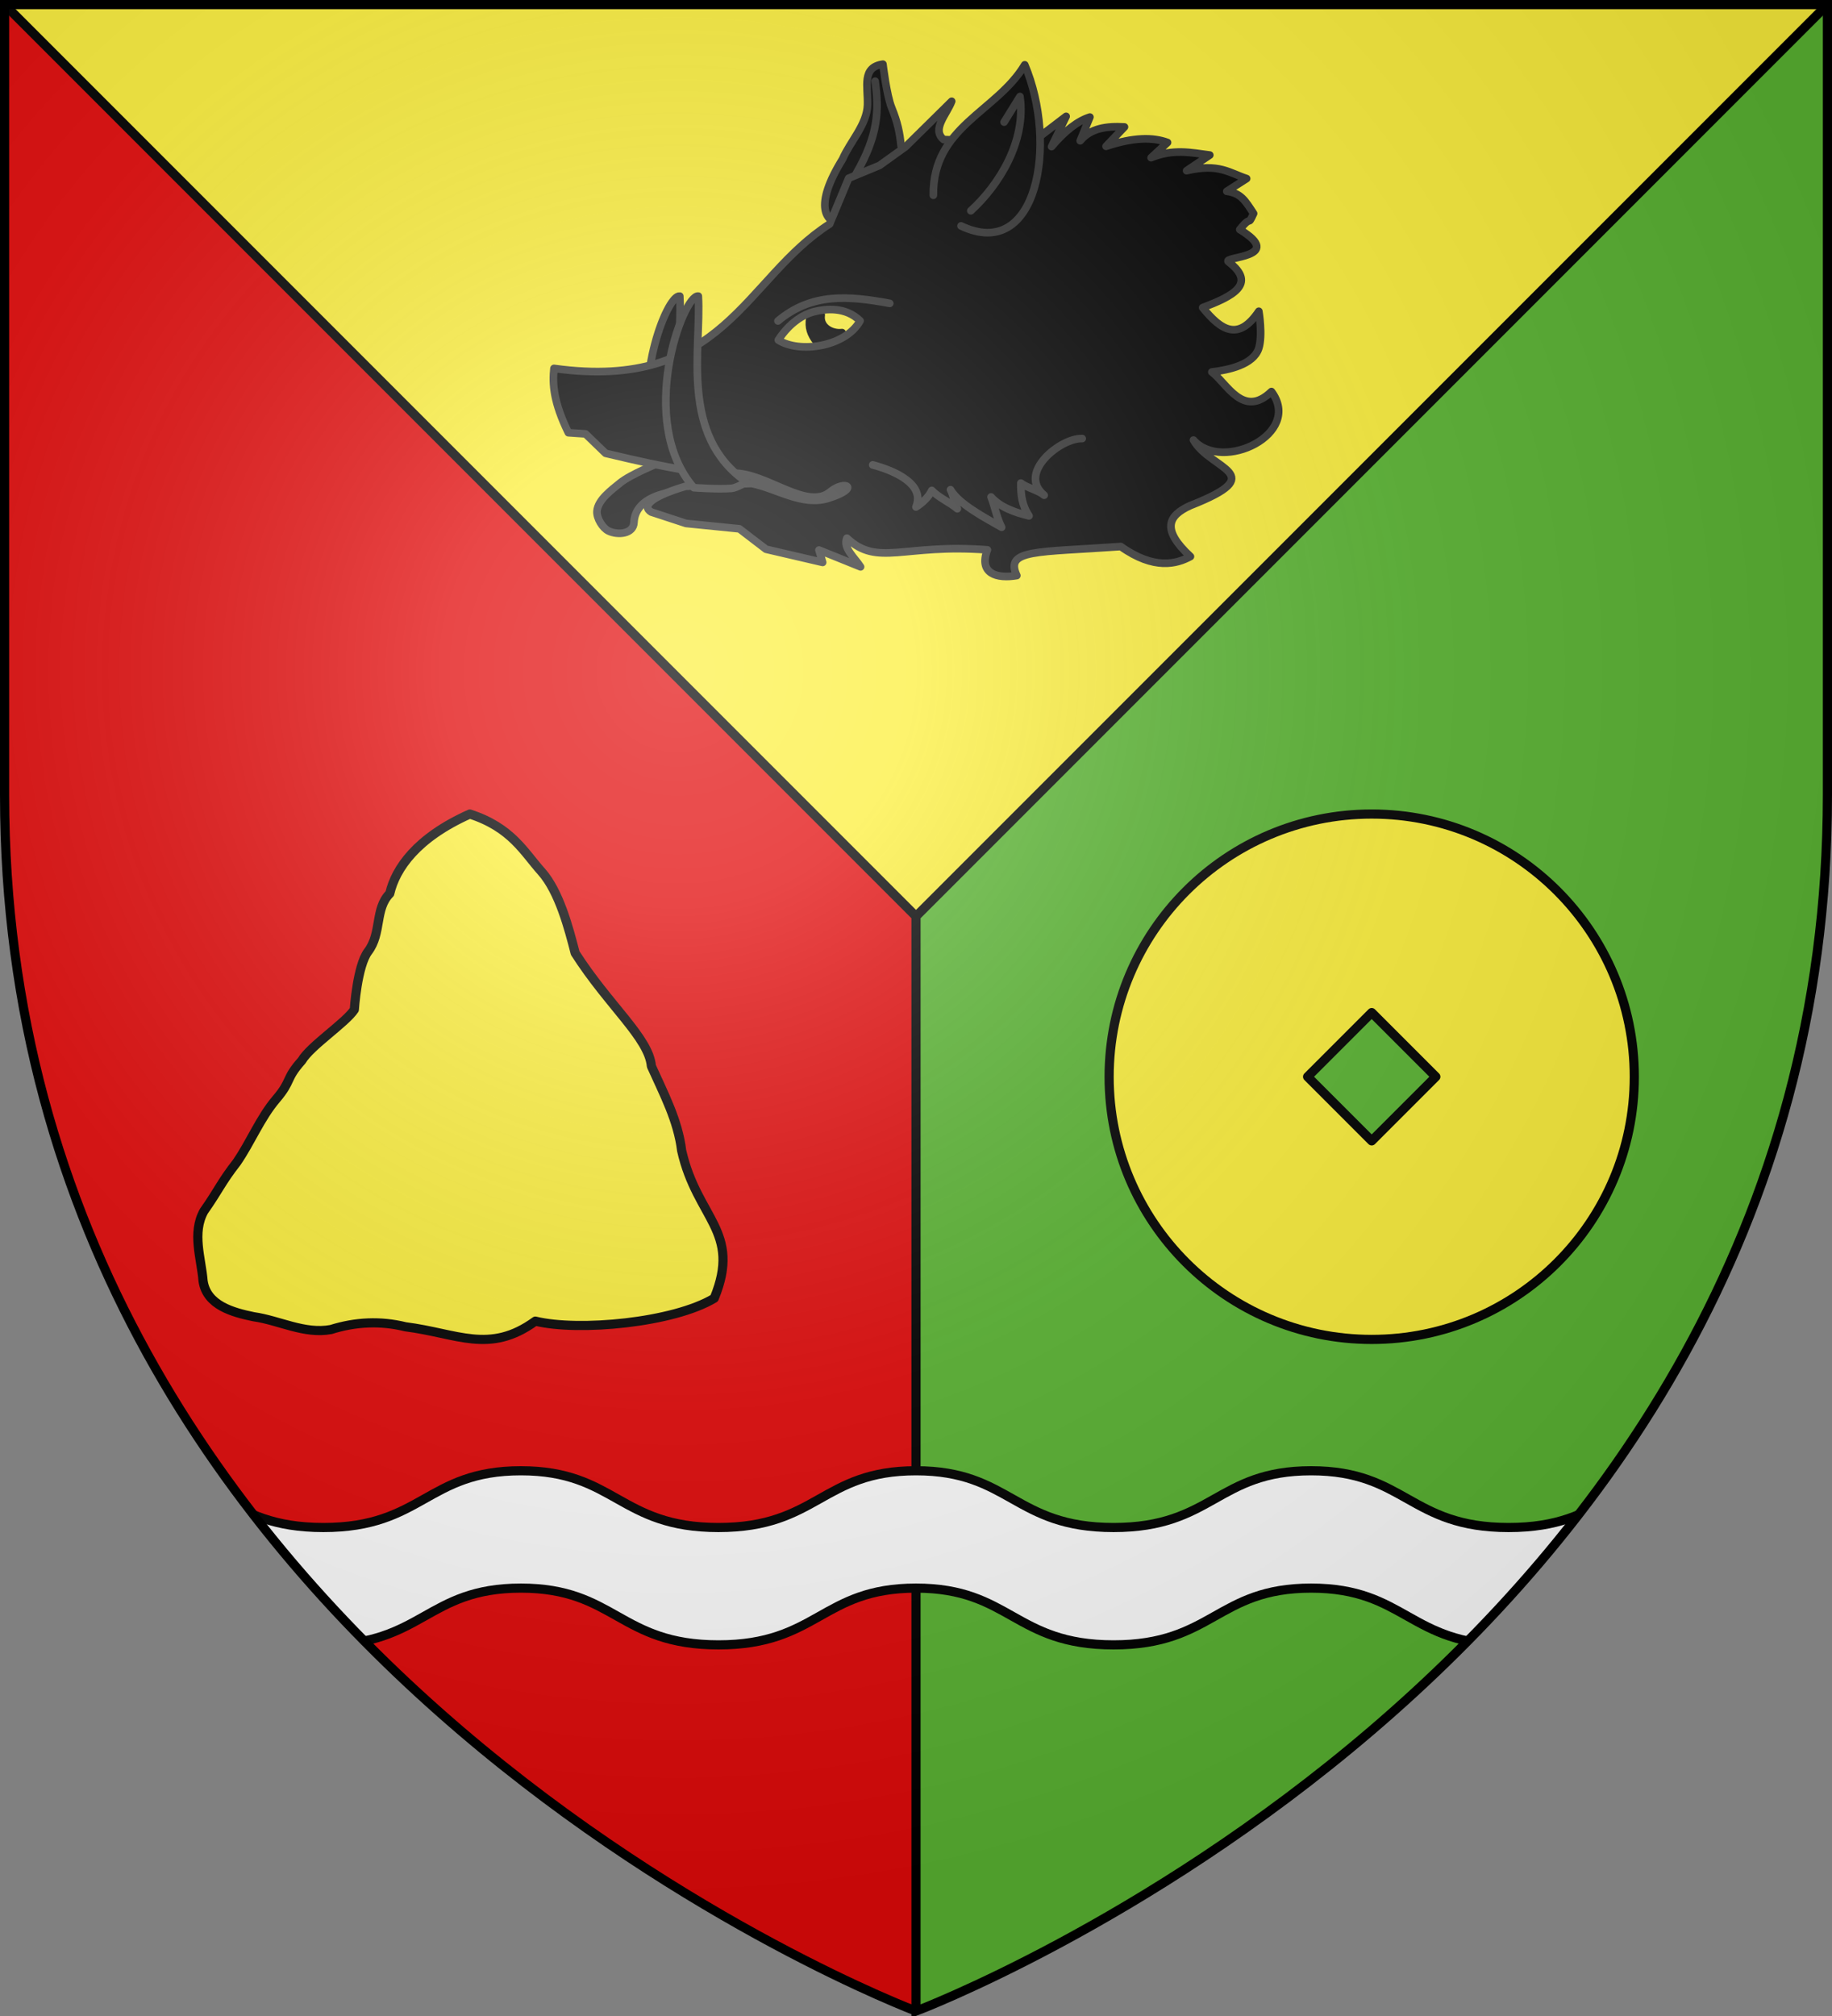 <svg xmlns="http://www.w3.org/2000/svg" width="600" height="660"><rect width="100%" height="100%" fill="#808080" stroke="none"/><clipPath id="a"><path d="M300 658.397S1.5 545.98 1.5 260.277V1.5h597v258.778c0 285.7-298.5 398.12-298.5 398.12"/></clipPath><radialGradient id="b" cx="221.445" cy="226.331" r="300" gradientTransform="matrix(1.353 0 0 1.349 -77.629 -85.747)" gradientUnits="userSpaceOnUse"><stop offset="0" stop-color="#fff" stop-opacity=".314"/><stop offset=".19" stop-color="#fff" stop-opacity=".251"/><stop offset=".6" stop-color="#6b6b6b" stop-opacity=".125"/><stop offset="1" stop-opacity=".125"/></radialGradient><g fill-rule="evenodd"><path fill="#5ab532" d="M300 658.5s298.5-112.32 298.5-397.772V1.5H1.5v259.228C1.5 546.18 300 658.5 300 658.5"/><path fill="#fcef3c" stroke="#000" stroke-linecap="round" stroke-linejoin="round" stroke-width="3" d="M449.25 266.5c-47.485 0-86 38.575-86 86.04s38.515 85.96 86 85.96 86-38.497 86-85.96c0-47.465-38.515-86.04-86-86.04m0 65 21 21-21 21-21-21z"/><path fill="#e20909" d="M1.5 1.5v259.219C1.5 546.17 300 658.5 300 658.5V1.5z"/><g fill="#fcef3c"><path stroke="#000" stroke-linecap="round" stroke-linejoin="round" stroke-width="3" d="M177.327 285.33c5.844 6.59 8.971 18.618 11.047 26.677 10.977 17.185 24.17 27.8 24.964 37.032 4.004 8.94 8.719 17.768 9.908 27.642 5.042 22.35 19.701 26.376 10.679 48.342-13.312 8.03-44.451 10.952-58.583 7.488-15.027 10.93-25.6 3.992-42.558 1.85-8.182-2.023-16.376-1.614-24.38.897-8.697 1.624-16.896-2.99-25.371-4.193-6.712-1.394-15.347-3.67-16.519-11.676-.622-7.54-3.7-15.735.26-22.879 4.844-6.883 5.648-9.416 10.763-15.974 4.576-6.652 7.702-14.576 12.93-20.714s2.88-6.457 8.356-12.59c2.806-4.81 14.403-12.391 17.22-16.695 0 0 .92-14.313 4.495-19.03 4.562-6.018 2.125-13.967 7.112-18.977 1.91-8.248 8.849-18.283 26.217-26.03 13.719 4.429 17.76 12.511 23.46 18.829z"/><path d="M1.5 1.5 300 300 598.5 1.5z"/></g></g><g stroke="#313131" stroke-linecap="round" stroke-linejoin="round" stroke-width="2.5"><path d="M195.521 167.36c-.169 2.305 1.864 5.558 3.776 6.465 3.116 1.478 8.174.98 8.336-2.784.371-8.658 12.093-9.858 12.093-9.858l61.057 7.5 4.2-22.33-68.847 5.074s-9.6 3.851-13.011 6.65c-2.726 2.237-7.328 5.529-7.604 9.283zM275.94 52.1c2.514-5.806 8.016-11.316 8.195-17.8.168-6.08-1.981-12.289 5.035-13.284 0 0 1.222 10.248 2.85 14.23 2.01 4.916 2.676 8.408 3.075 12.382 1.143 3.467 7.36 9.191 7.36 9.191-13.854 20.349-45.24 25.5-26.516-4.719M224.493 138.145c-4.007-13.92-1.185-29.86-1.862-41.198-3.715-.55-13.558 23.26-9.81 44.322z"/><path d="M356.954 38.332c-3.923 1.24-8.12 4.412-12.548 9.66l4.763-9.9-11.565 8.837-28.556-1.241c-4.026-3.338 1.03-8.23 2.637-12.527L296.59 48.037l-8.546 6.135-10.1 4.183-6.24 14.991c-27.893 17.772-34.62 54.988-90.267 47.267-.556 5.094-.172 11.06 4.716 21.05l5.614.389 6.573 6.35c22.122 5.278 31.556 6.82 41.761 6.527 10.77-.31 24.23 12.392 31.82 6.074 4.883-4.063 10.202-1.223-.723 2.155-8.395 2.597-16.693-3.168-25.021-4.887l-21.72.95c-11.098 3.331-14.433 6.435-11.161 8.412l11.382 3.732 17.471 1.755 8.726 6.686 18.552 4.316-1.2-4.046 13.617 5.498c-1.997-3.117-5.83-6.178-4.477-9.391 10.135 9.489 18.459 1.729 46.01 3.823-2.948 7.819 3.112 9.54 9.647 8.416-4.034-8.658 6.526-7.53 34.042-9.498 11.023 7.819 18.367 5.673 22.811 3.273-9.61-8.9-7.29-13.387-.09-16.664 26.74-10.512 6.73-11.559 1.088-21.461 9.422 10.704 35.872-2.041 25.539-15.88-9.274 8.946-14.629-2.773-19.52-6.407 5.506-.665 13.562-2.379 15.329-7.676 1.417-4.252.049-12.2.049-12.2-6.717 9.932-12.391 6.236-18.387-1.196 9.448-3.618 18.074-7.628 8.449-15.005-2.286-1.752 18.96-1.267 3.704-10.554 4.142-5.217 2.333-.531 4.527-5.25-2.814-4.324-4.154-6.64-8.783-7.28l6.497-4.16c-5.468-1.774-9.072-5.093-19.65-2.583l7.583-5.114c-6.098-.81-12.041-2.102-19.206.856l5.37-4.972c-4.78-1.758-11.083-1.764-20.134 1.248l6.025-6.334c-5.849-.336-11.12.41-14.488 4.523z"/></g><path fill="#fcef3c" d="M254.904 111.325c6.817 4.422 22.008 2.285 26.776-6.29-4.702-4.698-11.325-3.911-14.879-3.048-3.61.877-8.185 3.607-11.897 9.338z"/><g stroke-linecap="round" stroke-linejoin="round" stroke-width="2.5"><path stroke="#000" d="M265.25 104.078c-.561 3.168.312 5.39 2.112 7.714 3.054-.417 6.444-1.596 8.424-2.89-3.356.426-7.445-1.756-6.841-5.78-1.355.118-2.056.283-3.694.956"/><g stroke="#313131"><path d="M227.228 159.664s7.847.584 12.369.22c1.575-.127 4.914-2.104 4.914-2.104-21.991-15.122-14.769-43.413-15.81-60.833-4.896-.725-20.44 40.872-1.473 62.717M305.687 63.93c-.287-22.516 20.679-27.246 29.926-42.705 10.959 25.825 4.145 64.654-20.865 52.735"/><g fill="none"><path d="M285.828 152.202c6.986 1.847 17.302 6.264 14.165 13.777 2.102-1.31 4.221-3.328 5.172-5.42 2.205 2.318 5.967 3.921 8.375 5.997-.733-1.46-1.397-4.762-2.236-6.23 2.687 4.666 11.329 9.222 16.738 12.281-1.665-3.251-2.202-6.725-3.453-9.914 2.907 3.316 7.654 5.047 12.422 6.192-2.35-3.52-2.729-7.082-2.66-10.735 2.044 1.599 5.418 2.175 7.628 3.975-8.976-7.306 5.408-18.815 12.453-18.553M280.4 56.867c7.366-12.796 7.514-20.947 6.216-30.284m42.237 13.4 5.195-8.389c2.078 14.613-6.762 28.902-16.092 37.412m-63.17 36.072c11.085-9.295 23.15-8.244 36.618-5.763"/><path d="M254.904 111.325c6.817 4.422 22.008 2.285 26.776-6.29-4.702-4.698-11.325-3.911-14.879-3.048-3.61.877-8.185 3.607-11.897 9.338z"/></g></g></g><path fill="none" stroke="#000" stroke-width="3" d="M1.5 1.5 300 300 598.5 1.5M300 300v358.397"/><path d="M41.2 481.5c-30.845 0-32.236 18.582-64.7 18.582V538.5c32.464 0 33.855-18.582 64.7-18.582S73.436 538.5 105.9 538.5s33.855-18.582 64.7-18.582 32.236 18.582 64.7 18.582 33.855-18.582 64.7-18.582 32.236 18.582 64.7 18.582 33.855-18.582 64.7-18.582 32.236 18.582 64.7 18.582 33.855-18.582 64.7-18.582 32.236 18.582 64.7 18.582v-38.418c-32.464 0-33.855-18.582-64.7-18.582s-32.236 18.582-64.7 18.582-33.855-18.582-64.7-18.582-32.236 18.582-64.7 18.582S330.845 481.5 300 481.5s-32.236 18.582-64.7 18.582-33.855-18.582-64.7-18.582-32.236 18.582-64.7 18.582S72.045 481.5 41.2 481.5" style="fill:#fff;fill-rule:evenodd;stroke:#000;stroke-width:3;stroke-linecap:round;stroke-linejoin:round;clip-path:url(#a)"/><path fill="url(#b)" fill-rule="evenodd" d="M300 658.5s298.5-112.32 298.5-397.772V1.5H1.5v259.228C1.5 546.18 300 658.5 300 658.5"/><path fill="none" stroke="#000" stroke-width="3" d="M300 658.397S1.5 545.98 1.5 260.277V1.5h597v258.778c0 285.7-298.5 398.12-298.5 398.12z"/></svg>